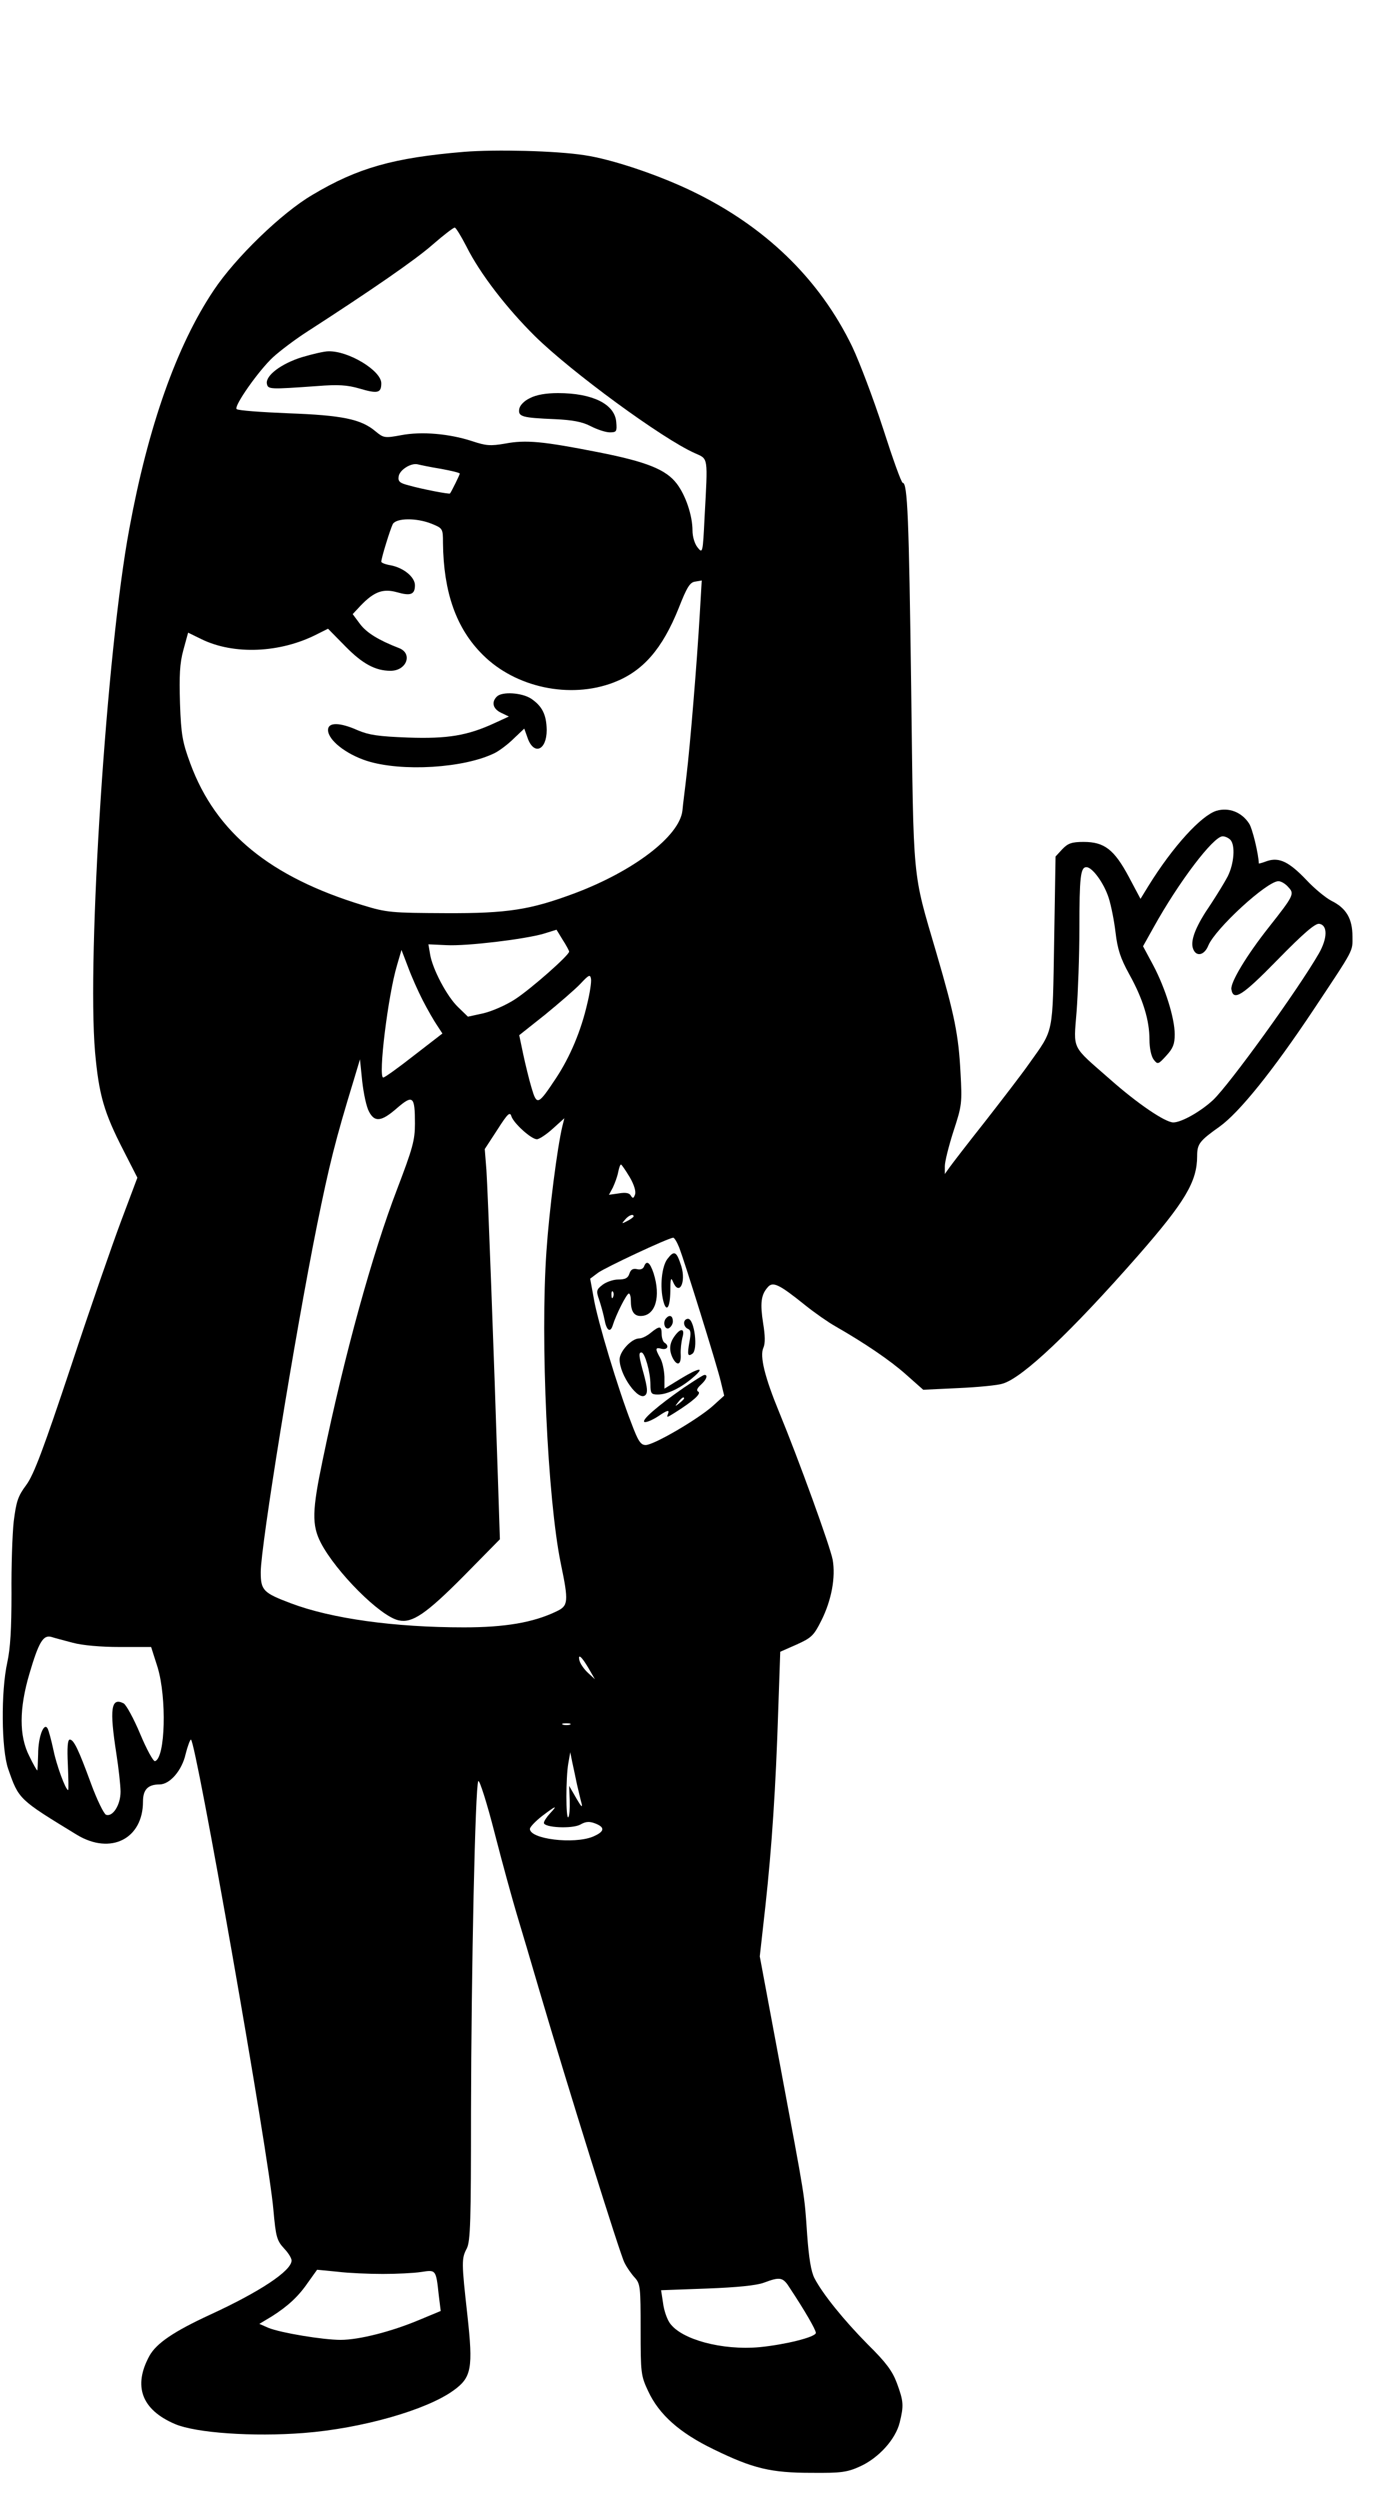 <?xml version="1.0" encoding="UTF-8" standalone="yes"?>
<svg version="1.0" xmlns="http://www.w3.org/2000/svg" width="374pt" height="668pt" viewBox="0 0 499 891" preserveAspectRatio="xMidYMid meet">
  <g transform="translate(0,891) scale(0.1,-0.1)" fill="#000000" stroke="none">
    <path d="M1655 8370 c-251 -21 -379 -57 -540 -153 -110 -64 -276 -225 -353
-341 -132 -197 -234 -486 -301 -851 -81 -434 -151 -1522 -122 -1864 14 -153
31 -214 102 -352 l49 -96 -56 -149 c-31 -82 -113 -318 -181 -524 -98 -294
-132 -385 -159 -422 -30 -40 -36 -59 -45 -130 -5 -46 -9 -162 -8 -258 0 -124
-4 -195 -15 -245 -23 -103 -21 -310 3 -379 38 -110 38 -109 246 -236 120 -72
235 -14 235 119 0 43 18 61 59 61 37 0 80 50 93 108 7 28 16 52 19 52 17 0
278 -1483 294 -1675 9 -99 12 -111 40 -141 14 -15 25 -33 25 -41 0 -37 -114
-112 -290 -193 -130 -60 -192 -102 -217 -147 -59 -108 -28 -192 91 -243 75
-32 279 -46 459 -32 207 16 439 82 535 152 64 46 70 79 49 269 -21 188 -21
201 -2 237 13 25 15 100 15 484 1 509 15 1164 26 1182 4 6 31 -78 59 -188 28
-109 64 -239 79 -289 15 -49 51 -171 80 -270 100 -340 287 -938 303 -969 8
-17 25 -41 37 -54 20 -22 21 -34 21 -185 0 -155 1 -165 27 -220 39 -84 113
-149 233 -207 141 -69 205 -84 350 -84 105 -1 127 2 173 23 66 30 126 96 141
156 15 61 14 76 -10 141 -16 43 -39 74 -103 137 -87 88 -162 181 -191 237 -12
23 -20 72 -26 155 -10 148 -6 119 -95 596 l-74 396 20 179 c23 210 37 421 46
703 l7 204 59 26 c53 24 61 32 88 86 36 72 51 154 40 216 -9 48 -122 359 -190
524 -52 126 -71 202 -57 232 7 16 6 44 -1 87 -11 70 -8 101 16 128 18 22 40
12 132 -62 36 -29 85 -63 110 -77 103 -59 195 -121 252 -172 l61 -54 126 6
c69 3 141 10 158 16 71 21 245 186 482 456 168 192 211 264 211 355 0 43 8 54
80 105 71 51 190 199 334 415 149 224 140 208 140 263 0 63 -22 101 -75 127
-21 11 -61 44 -89 74 -62 65 -97 82 -140 68 -16 -6 -30 -10 -30 -9 -1 34 -23
126 -35 143 -26 40 -72 58 -116 45 -55 -17 -157 -129 -244 -270 l-27 -44 -42
79 c-52 97 -87 124 -161 124 -42 0 -56 -5 -76 -26 l-24 -26 -5 -301 c-6 -338
0 -312 -89 -437 -25 -36 -96 -128 -156 -205 -61 -77 -118 -151 -128 -165 l-17
-24 0 28 c0 16 14 72 31 125 30 91 31 101 25 208 -7 135 -21 205 -86 427 -87
297 -81 238 -90 946 -8 606 -13 730 -30 730 -5 0 -36 87 -70 193 -34 105 -84
237 -110 292 -117 242 -311 430 -574 556 -123 59 -286 113 -381 127 -104 16
-316 21 -430 12z m9 -338 c48 -96 143 -219 244 -319 130 -128 455 -366 570
-417 49 -22 47 -9 35 -230 -6 -127 -7 -129 -25 -106 -10 12 -18 38 -18 60 0
53 -24 125 -56 167 -38 50 -106 78 -279 112 -198 39 -259 45 -333 31 -53 -9
-68 -8 -119 9 -80 26 -178 35 -252 21 -59 -11 -63 -10 -92 14 -51 43 -118 57
-311 64 -97 4 -180 10 -184 15 -11 10 79 138 130 185 24 22 77 62 117 88 234
151 392 260 453 314 38 33 73 60 78 60 4 0 23 -31 42 -68z m-91 -792 c37 -7
67 -14 67 -17 0 -4 -30 -65 -35 -71 -2 -3 -98 15 -147 29 -32 8 -39 14 -36 32
3 23 44 49 68 43 8 -2 45 -10 83 -16z m-33 -196 c39 -16 40 -17 40 -68 2 -176
47 -305 142 -399 117 -117 311 -158 466 -99 105 40 174 119 233 266 29 74 40
92 59 94 l23 4 -7 -119 c-10 -174 -35 -475 -47 -573 -5 -47 -13 -105 -15 -129
-11 -91 -174 -215 -384 -294 -158 -59 -239 -72 -460 -71 -194 1 -210 2 -295
28 -332 101 -525 259 -616 505 -28 76 -33 102 -37 214 -3 101 -1 143 12 191
l17 62 47 -23 c116 -57 282 -50 414 18 l38 19 63 -64 c60 -61 106 -86 160 -86
58 0 80 62 30 81 -72 28 -115 54 -139 86 l-26 35 28 30 c48 50 80 62 130 48
49 -14 64 -8 64 25 0 29 -40 62 -86 71 -19 3 -34 9 -34 13 0 13 32 116 41 134
13 22 84 23 139 1z m2848 -1126 c19 -19 14 -85 -9 -131 -12 -23 -40 -68 -61
-100 -51 -74 -71 -124 -64 -153 9 -35 41 -31 56 7 26 61 209 229 250 229 9 0
25 -9 35 -21 23 -24 20 -30 -70 -144 -79 -100 -136 -195 -133 -220 7 -44 38
-25 165 105 93 95 135 131 149 128 30 -5 29 -52 -2 -106 -75 -130 -318 -466
-377 -522 -44 -41 -113 -80 -142 -80 -29 0 -129 68 -226 154 -139 122 -130
102 -119 241 5 66 10 199 10 295 0 185 4 220 25 220 21 0 62 -56 79 -108 9
-27 20 -83 25 -125 7 -59 17 -91 49 -149 49 -88 72 -164 72 -233 0 -30 6 -59
15 -71 14 -18 16 -18 45 14 24 26 30 41 30 76 0 58 -34 166 -77 247 l-36 67
38 68 c90 162 213 324 246 324 8 0 20 -5 27 -12z m-2358 -399 c0 -13 -136
-133 -193 -170 -32 -21 -83 -43 -113 -50 l-55 -12 -35 34 c-40 38 -92 137
-100 189 l-6 35 64 -3 c72 -4 280 21 348 41 l45 14 22 -36 c13 -20 23 -39 23
-42z m-522 -174 c17 -33 40 -73 51 -89 l19 -29 -101 -78 c-56 -44 -105 -79
-110 -79 -19 0 17 293 49 400 l16 55 23 -60 c12 -33 36 -87 53 -120z m587 -10
c-22 -97 -61 -190 -111 -266 -65 -98 -69 -100 -88 -36 -9 30 -22 84 -30 121
l-14 67 92 73 c50 41 107 90 126 110 30 32 35 35 38 18 2 -11 -4 -50 -13 -87z
m-779 -386 c20 -39 44 -37 100 12 57 49 64 43 64 -55 0 -60 -8 -88 -64 -235
-89 -232 -189 -596 -265 -964 -38 -181 -39 -232 -7 -295 54 -104 212 -263 278
-277 48 -11 98 23 232 158 l129 131 -7 215 c-14 438 -36 1028 -41 1101 l-6 75
45 69 c37 58 45 65 50 48 8 -25 71 -82 91 -82 8 0 34 17 57 38 l41 37 -7 -28
c-18 -74 -47 -299 -57 -447 -22 -316 4 -881 51 -1111 29 -139 27 -152 -15
-172 -83 -40 -184 -57 -330 -57 -248 0 -473 31 -618 86 -98 37 -107 46 -107
111 0 92 121 839 200 1233 45 222 66 306 133 525 l21 70 8 -79 c5 -43 15 -91
24 -107z m930 -234 c16 -27 23 -52 19 -62 -5 -14 -8 -15 -15 -4 -5 10 -19 12
-43 8 l-35 -5 14 26 c7 15 16 39 19 55 3 15 7 27 10 27 2 0 16 -20 31 -45z
m14 -140 c0 -2 -10 -10 -22 -16 -21 -11 -22 -11 -9 4 13 16 31 23 31 12z m163
-112 c19 -50 133 -414 148 -477 l12 -50 -42 -38 c-55 -48 -209 -138 -238 -138
-18 0 -27 14 -51 78 -47 120 -121 366 -134 444 l-13 71 28 21 c24 18 250 124
268 125 4 1 14 -16 22 -36z m-2163 -1408 c33 -9 99 -15 167 -15 l112 0 23 -72
c33 -109 28 -323 -9 -335 -6 -2 -30 42 -53 97 -23 55 -50 104 -59 109 -45 23
-51 -19 -26 -179 8 -52 15 -114 15 -136 0 -47 -28 -91 -52 -82 -8 4 -32 53
-53 110 -45 123 -62 158 -76 158 -8 0 -10 -29 -7 -90 2 -49 3 -90 1 -90 -9 0
-42 90 -53 145 -7 33 -16 66 -20 74 -13 25 -34 -29 -34 -91 -1 -32 -2 -58 -3
-58 -2 0 -15 23 -29 52 -36 71 -36 168 1 293 33 112 49 139 78 131 12 -4 47
-13 77 -21z m1840 -92 l22 -38 -25 23 c-14 13 -27 32 -30 43 -7 28 8 15 33
-28z m-67 -200 c-7 -2 -19 -2 -25 0 -7 3 -2 5 12 5 14 0 19 -2 13 -5z m25
-213 c6 -25 13 -56 17 -70 3 -15 -4 -6 -19 20 l-26 45 2 -52 c1 -29 -1 -56 -5
-60 -9 -8 -9 140 0 192 l7 40 7 -35 c4 -19 12 -55 17 -80z m-96 -103 c-12 -13
-22 -28 -22 -34 0 -17 101 -22 130 -6 19 11 32 12 53 4 36 -14 34 -29 -8 -47
-68 -28 -226 -9 -225 28 1 7 20 27 43 45 50 38 58 41 29 10z m-597 -1642 c50
0 111 3 137 7 53 8 53 10 63 -83 l7 -56 -77 -32 c-100 -42 -215 -71 -280 -71
-63 0 -214 25 -258 43 l-32 14 45 27 c58 37 95 71 131 124 l30 42 72 -7 c40
-5 113 -8 162 -8z m1454 -53 c51 -77 91 -146 91 -157 0 -15 -109 -42 -201 -51
-133 -12 -279 27 -320 86 -10 14 -21 46 -24 71 l-7 46 164 6 c106 4 177 11
203 21 59 22 68 20 94 -22z"/>
    <path d="M1077 7638 c-74 -23 -131 -66 -125 -95 4 -20 10 -20 179 -8 75 6 107
4 152 -9 64 -19 77 -16 77 19 0 45 -117 116 -189 114 -14 0 -57 -10 -94 -21z"/>
    <path d="M1890 7492 c-21 -10 -36 -26 -38 -39 -4 -27 9 -31 128 -36 62 -3 96
-9 127 -25 23 -12 54 -22 68 -22 24 0 26 3 23 37 -5 64 -85 103 -208 103 -42
0 -77 -6 -100 -18z"/>
    <path d="M1772 6428 c-20 -20 -14 -44 16 -58 l27 -13 -50 -23 c-97 -45 -169
-57 -310 -52 -105 4 -139 9 -179 26 -65 29 -106 29 -106 1 0 -36 64 -86 138
-110 125 -40 349 -26 457 28 16 8 47 31 67 51 l38 36 11 -31 c22 -66 69 -48
69 26 -1 55 -16 85 -56 112 -33 21 -103 26 -122 7z"/>
    <path d="M2381 4424 c-21 -27 -28 -100 -15 -151 11 -42 24 -24 25 35 0 44 2
52 9 35 22 -54 48 -4 30 55 -17 53 -25 57 -49 26z"/>
    <path d="M2297 4396 c-4 -9 -14 -12 -25 -9 -14 3 -22 -1 -27 -16 -5 -16 -15
-21 -40 -21 -18 0 -43 -9 -56 -19 -22 -17 -23 -22 -12 -53 6 -18 15 -50 19
-70 7 -40 21 -50 30 -20 11 36 49 112 57 112 4 0 7 -11 7 -24 0 -39 11 -56 35
-56 53 0 73 69 46 153 -13 39 -25 47 -34 23z m-110 -108 c-3 -8 -6 -5 -6 6 -1
11 2 17 5 13 3 -3 4 -12 1 -19z"/>
    <path d="M2377 4213 c-14 -13 -7 -42 8 -37 8 4 15 15 15 25 0 19 -11 25 -23
12z"/>
    <path d="M2440 4195 c0 -9 6 -18 14 -21 10 -4 11 -15 5 -47 -8 -45 -6 -53 10
-42 22 13 8 125 -15 125 -8 0 -14 -7 -14 -15z"/>
    <path d="M2321 4160 c-13 -11 -31 -20 -41 -20 -27 0 -70 -46 -70 -75 0 -56 68
-151 92 -127 9 9 7 26 -5 72 -19 68 -20 80 -9 80 12 0 32 -71 32 -114 0 -32 3
-36 26 -36 34 0 82 23 125 60 46 39 25 38 -44 -4 l-57 -35 0 42 c-1 23 -7 53
-15 67 -19 34 -18 39 5 33 21 -5 28 11 10 22 -5 3 -10 17 -10 31 0 29 -7 30
-39 4z"/>
    <path d="M2406 4148 c-19 -26 -20 -51 -6 -79 16 -29 30 -23 28 14 -1 17 2 44
6 60 10 33 -6 36 -28 5z"/>
    <path d="M2440 3965 c-94 -65 -155 -118 -141 -123 7 -2 30 8 51 22 31 21 38
22 33 8 -6 -15 -5 -15 22 2 67 42 97 69 86 76 -8 4 -5 12 9 25 20 18 26 35 13
35 -5 0 -37 -21 -73 -45z m0 -39 c0 -2 -8 -10 -17 -17 -16 -13 -17 -12 -4 4
13 16 21 21 21 13z"/>
  </g>
</svg>